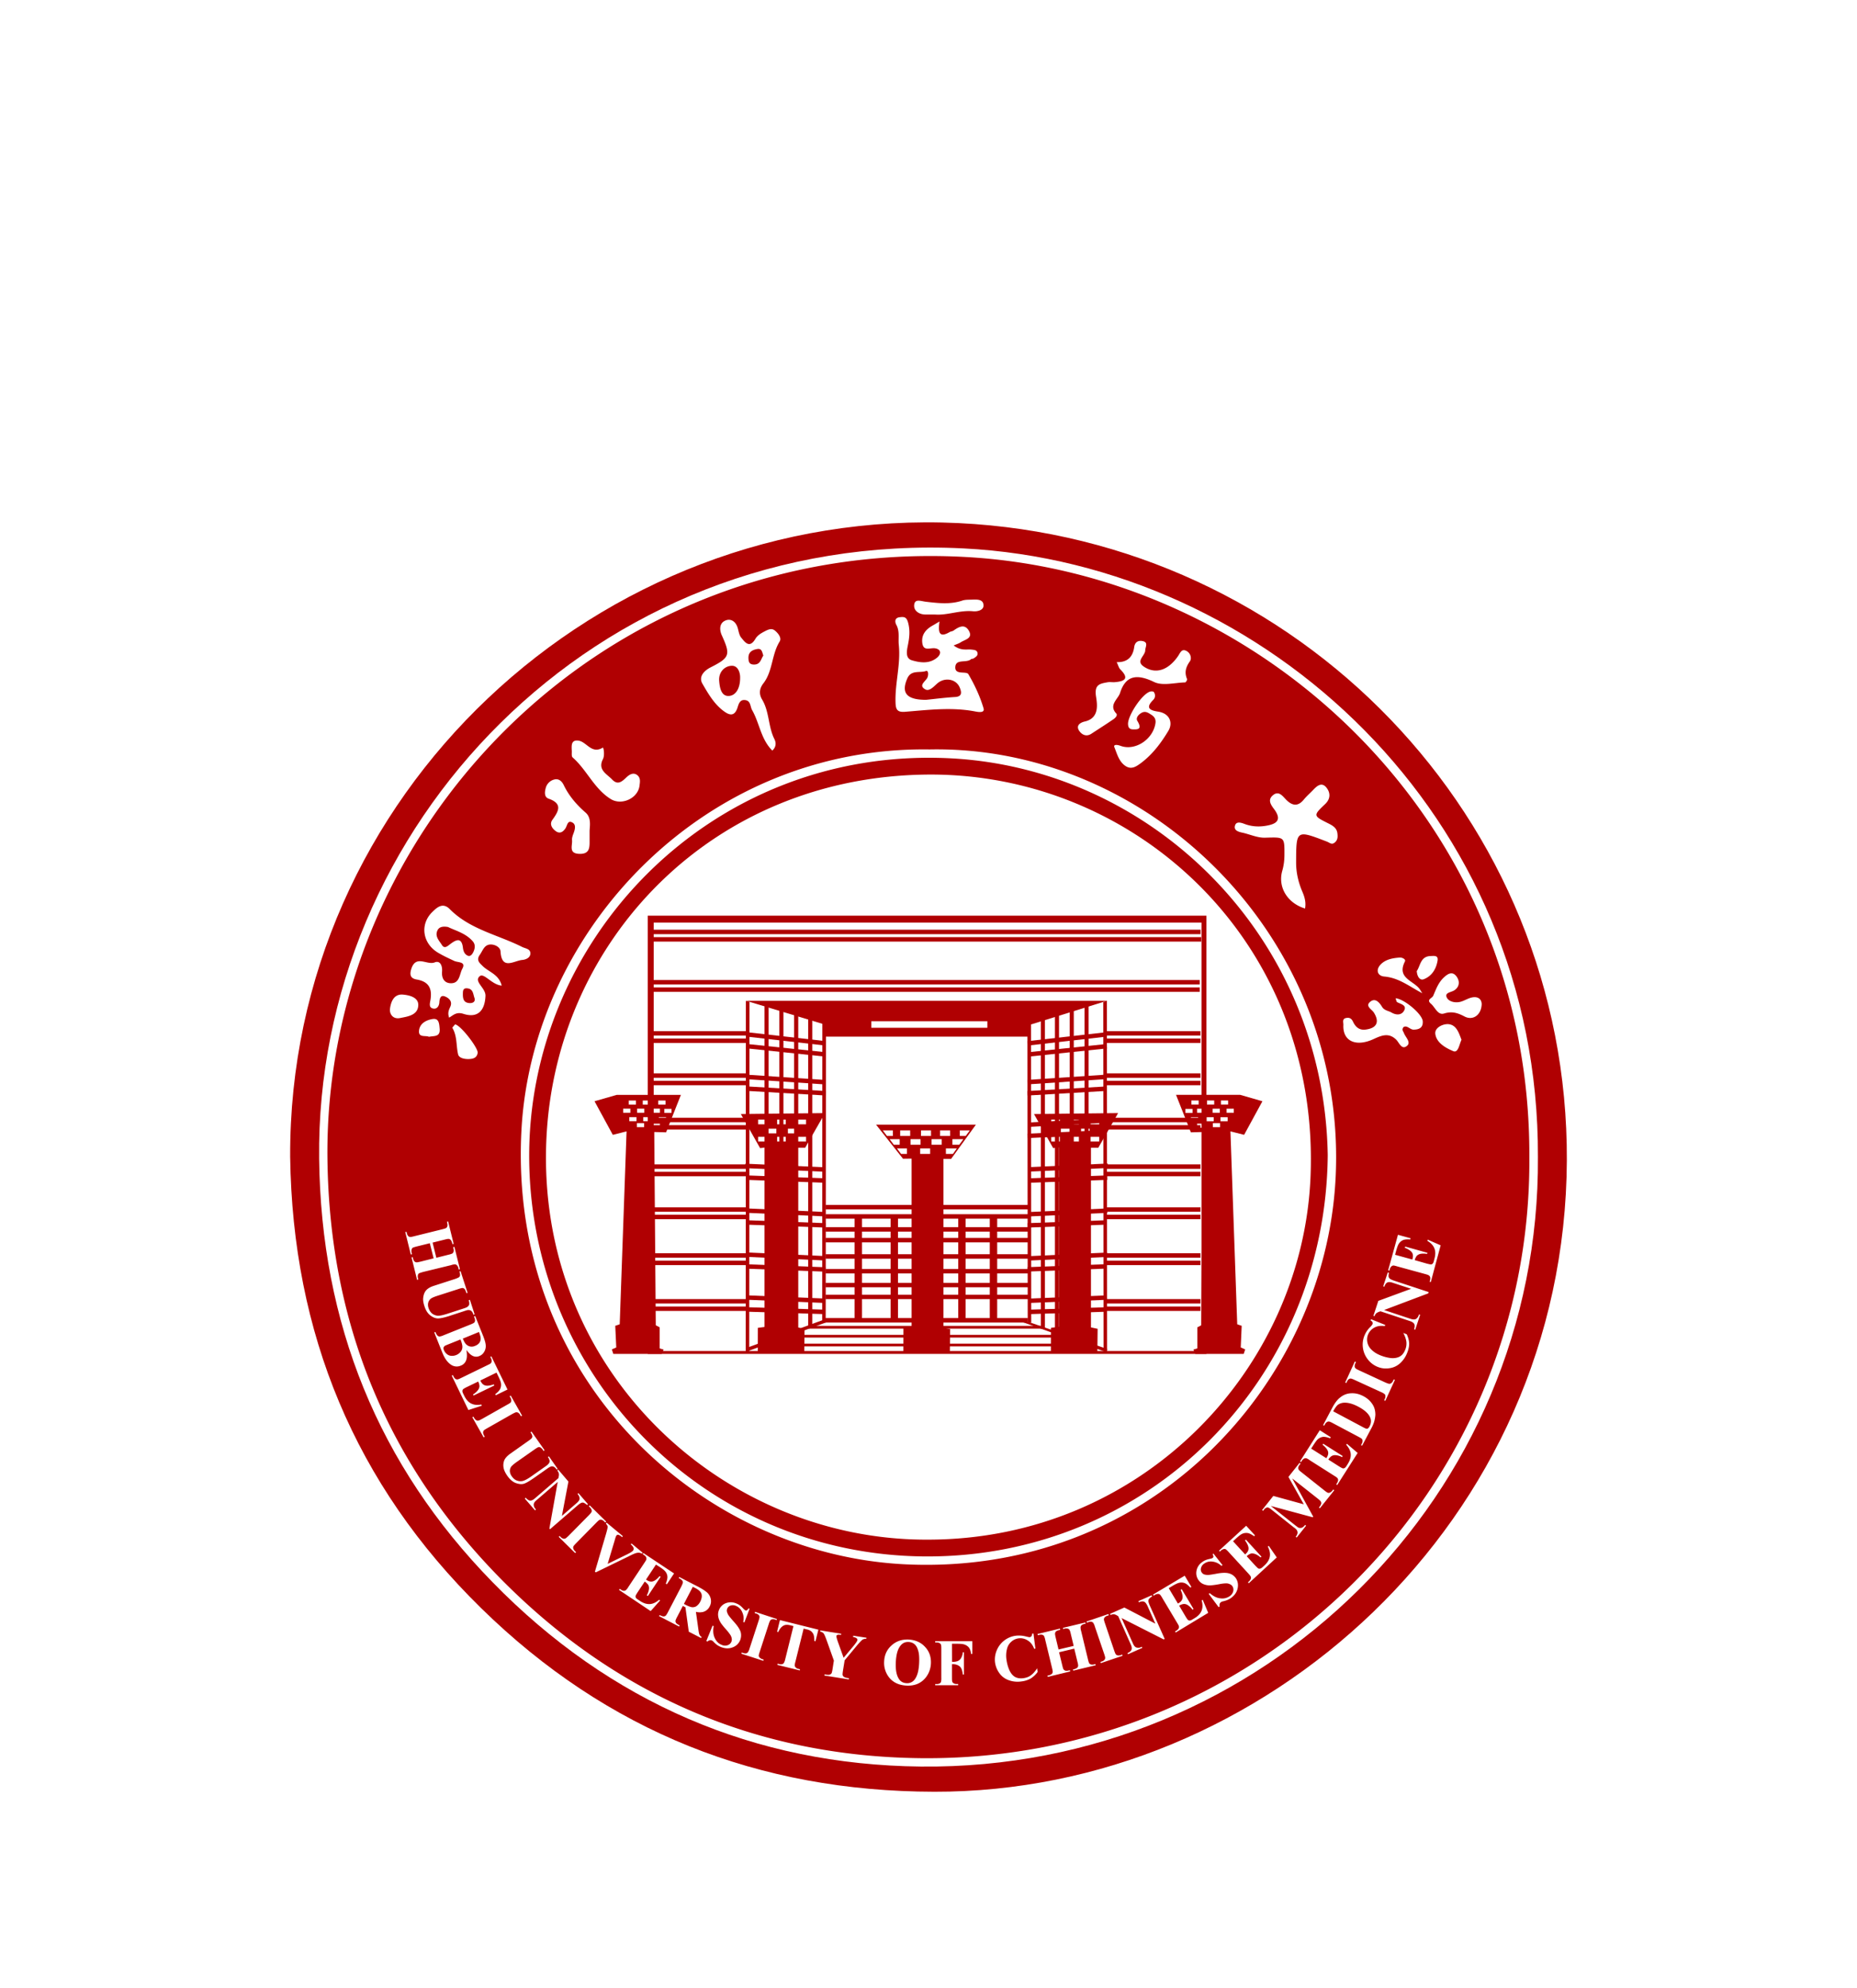 <svg width="128" height="137" fill="none" xmlns="http://www.w3.org/2000/svg"><g filter="url(#a)" fill="#B00002"><path d="M44.65 47.107V77.31h38.508V47.107H44.65ZM82.819 77.11H45.06V47.583h37.758V77.11Z"/><path d="M44.994 48.586H82.8v.308H44.994v-.308ZM44.944 48.074h37.809v.309H44.944v-.309ZM44.889 52.054h37.809v.304h-37.81v-.304ZM44.889 51.542h37.809v.309h-37.81v-.309ZM44.944 55.574h6.529v.304h-6.529v-.304ZM44.944 55.066h6.529v.304h-6.529v-.304ZM44.944 58.486h6.529v.308h-6.529v-.308ZM44.944 57.974h6.529v.308h-6.529v-.308ZM44.944 61.544h6.529v.304h-6.529v-.304ZM44.944 61.034h6.529v.308h-6.529v-.308ZM44.944 64.76h6.529v.305h-6.529v-.305ZM44.944 64.249h6.529v.308h-6.529v-.308ZM44.944 67.719h6.529v.308h-6.529v-.308ZM44.944 67.211h6.529v.304h-6.529v-.304ZM44.944 70.882h6.529v.308h-6.529v-.308ZM44.944 70.37h6.529v.309h-6.529v-.308ZM44.944 74.043h6.529v.305h-6.529v-.305ZM44.944 73.532h6.529v.304h-6.529v-.304ZM76.219 55.574h6.528v.304H76.22v-.304ZM76.219 55.066h6.528v.304H76.22v-.304ZM76.219 58.486h6.528v.308H76.22v-.308ZM76.219 57.974h6.528v.308H76.22v-.308ZM76.219 61.544h6.528v.304H76.22v-.304ZM76.219 61.034h6.528v.308H76.22v-.308ZM76.219 64.76h6.528v.305H76.22v-.305ZM76.219 64.249h6.528v.308H76.22v-.308ZM76.219 67.719h6.528v.308H76.22v-.308ZM76.219 67.211h6.528v.304H76.22v-.304ZM76.219 70.882h6.528v.308H76.22v-.308ZM76.219 70.37h6.528v.309H76.22v-.308ZM76.219 74.043h6.528v.305H76.22v-.305ZM76.219 73.532h6.528v.304H76.22v-.304ZM51.431 52.975l5.393 1.627v.843h14.24v-.839l5.225-1.63H51.43Zm16.628 1.858h-8v-.449h8v.449ZM51.47 55.947l5.395.567-.032.303-5.394-.568.032-.303Z"/><path d="m51.473 55.136 5.432.618-.034.302-5.432-.618.034-.302ZM51.501 58.875l5.42.318-.019.308-5.419-.318.018-.308ZM51.469 58.066l5.424.364-.021.308-5.424-.364.02-.308ZM51.428 65.006l5.424.202-.011.308-5.424-.202.011-.308ZM51.375 64.2l5.43.247-.013.308-5.43-.248.013-.308ZM51.48 68.097l5.424.202-.011.304-5.425-.201.012-.305ZM51.425 67.28l5.43.249-.014.304-5.43-.25.014-.304ZM51.48 71.133l5.424.206-.011.304-5.425-.206.012-.304ZM51.423 70.315l5.43.252-.014.304-5.43-.252.014-.304ZM51.508 74.093l5.347.168-.01.308-5.347-.168.01-.308ZM51.45 73.272l5.356.22-.012.305-5.357-.221.013-.304Z"/><path d="m51.412 52.975.25.074-.02 24.179-.242.023.012-24.276ZM76.297 52.96l-.25.11.02 24.002.242.024-.012-24.136ZM56.684 54.388l.25.098-.02 20.662-.242.015.012-20.775ZM71.069 54.641l-.25.094.02 20.416.242.012-.012-20.522ZM52.697 53.33h.28v23.242h-.28V53.33ZM53.72 53.533H54v22.606h-.28V53.533ZM54.737 53.677h.285v21.938h-.285V53.677ZM55.99 75.296l-.282.09V53.84h.281v21.455Z"/><path d="m76.3 56.255-5.399.567-.032-.302 5.398-.568.032.303ZM76.295 55.44l-5.428.617-.035-.302 5.428-.617.035.302ZM76.258 59.185l-5.422.318-.019-.308 5.423-.318.018.308ZM76.286 58.368l-5.424.365-.02-.308 5.423-.364.021.307ZM76.276 62.186l-5.422.25-.014-.305 5.422-.25.014.305ZM76.324 61.373l-5.427.294-.017-.304 5.428-.294.016.304ZM76.32 65.316l-5.425.202-.011-.308 5.424-.202.012.308ZM76.367 64.498l-5.43.248-.014-.308 5.43-.248.014.308ZM76.27 68.401l-5.425.202-.01-.304 5.423-.202.012.305ZM76.324 67.589l-5.43.25-.014-.305 5.43-.25.014.305ZM76.268 71.43l-5.424.206-.012-.304 5.424-.206.012.304ZM76.319 70.628l-5.43.252-.014-.304 5.43-.252.014.304ZM76.241 74.403l-5.351.168-.01-.308 5.351-.168.01.308ZM76.296 73.58l-5.357.22-.013-.304 5.358-.22.012.303Z"/><path d="M74.756 53.33h.277v23.242h-.277V53.33ZM73.733 53.533h.281v22.606h-.28V53.533ZM72.716 53.677h.28v21.938h-.28V53.677ZM71.746 53.841h.277v21.732h-.277V53.84ZM56.9 67.04H70.88v.307H56.9v-.308ZM56.9 67.682H70.88v.308H56.9v-.308ZM56.9 68.574H70.88v.308H56.9v-.308ZM56.9 69.318H70.88v.304H56.9v-.304ZM56.9 70.44H70.88v.309H56.9v-.308ZM56.9 71.46H70.88v.304H56.9v-.304ZM56.9 72.413H70.88v.304H56.9v-.304ZM56.9 73.23H70.88v.303H56.9v-.304ZM56.868 74.84H70.85v.308H56.868v-.309Z"/><path d="M55.74 75.379h16.178v.19H55.74v-.19ZM54.508 75.997h18.434v.188H54.508v-.188ZM54.449 76.603h18.434v.187H54.45v-.187ZM58.905 67.824h.511v7.211h-.511v-7.21ZM61.387 67.824h.51v7.211h-.51v-7.21ZM66.05 67.824h.507v7.211h-.508v-7.21ZM68.223 67.824h.511v7.211h-.511v-7.21ZM46.934 59.457h-4.42l-1.534.44 1.26 2.315.948-.238-.472 13.295-.308.105.07 1.49-.304.137.101.309h3.333l.136-.297-.273-.082V75.48l-.27-.145-.105-13.318.816.023 1.022-2.583Zm-.643 1.245h-.5v-.281h.496v.28h.004Zm-.917-.855h.499v.281h-.5v-.28Zm-.387.562h.5v.281h-.5v-.28Zm-.152.866h-.5v-.28h.496v.28h.004Zm-.53-1.428h.495v.281h-.496v-.28Zm-.39.562h.495v.281h-.496v-.28Zm-.013.995h.496v.281h-.496v-.28Zm-.03-.129h-.496v-.28h.495v.28Zm-.532-1.428h.496v.281h-.496v-.28Zm-.386.562h.496v.281h-.496v-.28Zm2.533 1.315h-.5v-.28h.5v.28Zm.421-.449h-.5v-.28h.5v.28ZM82.085 62.04l.816-.023-.098 13.318-.273.145v1.451l-.273.082.136.297h3.333L85.83 77l-.308-.136.066-1.49-.308-.106-.468-13.295.944.238 1.26-2.314-1.533-.441h-4.421l1.022 2.583Zm-.379-1.615h.496v.28h-.496v-.28Zm.913-.3h-.499v-.282h.5v.281Zm.39.565h-.495v-.28h.496v.28Zm.157.308h.495v.281h-.495V61Zm.527-.874h-.496v-.28h.496v.28Zm.386.566h-.496v-.28h.496v.28Zm.016.995h-.496v-.28h.496v.28Zm.03-.687h.496v.281h-.495V61Zm.528-.874h-.496v-.28h.496v.28Zm.39.566h-.496v-.28h.496v.28Zm-2.529.753h.496v.281h-.496v-.28Zm-.425-.445h.495v.281h-.495V61Z"/><path d="m55.503 63.093 1.362-2.38-5.8.066 1.328 2.35.405-.052V75.44l-.561.074-.004 1.705h3.203l.02-1.639-.465-.097V63.1h.512v-.008Zm-.535-1.932h.593v.324h-.593v-.324Zm-2.119 1.51h-.593v-.323h.593v.324Zm0-1.186h-.593v-.324h.593v.324Zm.664.625h-.594v-.32h.594v.32Zm.647.562h-.593v-.324h.593v.324Zm0-1.187h-.593v-.324h.593v.324Zm.742.625h-.593v-.32h.593v.32Zm.066.562v-.324h.593v.324h-.593ZM75.709 63.093l1.361-2.38-5.798.066 1.323 2.35.405-.052V75.44l-.561.074-.004 1.705h3.203l.02-1.639-.46-.097V63.1h.51v-.008Zm-.535-1.932h.593v.324h-.593v-.324Zm-2.119 1.51h-.593v-.323h.593v.324Zm0-1.186h-.593v-.324h.593v.324Zm.663.625h-.593v-.32h.593v.32Zm.648.562h-.593v-.324h.593v.324Zm0-1.187h-.593v-.324h.593v.324Zm.746.625h-.597v-.32h.593v.32h.004Zm.062.562v-.324h.593v.324h-.593ZM65.558 63.87l1.71-2.361h-6.884l1.857 2.349.594-.008v11.629l-.562.062-.004 1.6h3.203l.02-1.538-.46-.09V63.87h.526Zm.13-.344h-.489v-.379h.754l-.266.379Zm.471-1.62h.691l-.285.383h-.406v-.382Zm.246.605-.285.383h-.472v-.383h.757Zm-5.557-.604h.695v.382h-.406l-.289-.382Zm.473.604h.694v.383h-.406l-.288-.383Zm1.194 1.015h-.406l-.285-.379h.69v.379Zm.222-1.237h-.69v-.382h.69v.382Zm.023.605v-.383h.691v.383h-.69Zm1.355.632h-.691v-.379h.69v.379Zm.058-1.237h-.69v-.382h.69v.382Zm.734.605h-.695v-.383h.695v.383Zm-.11-.605v-.382h.695v.382h-.695Z"/><path d="m51.614 77.096 5.3-1.948-.157-.187-5.213 1.905.07.23ZM76.297 77.204l-5.81-2.084.511.023 5.307 1.823-.008.238ZM31.871 76.822c0-.125-.043-.293-.133-.507l-.905.363-.101.043c-.078.03-.125.074-.149.129-.023.05-.02.113.012.187.043.109.11.203.199.277a.524.524 0 0 0 .3.129.776.776 0 0 0 .663-.285.536.536 0 0 0 .114-.336Z"/><path d="M36.478 64.019c.199 14.984 12.155 27.144 27.265 27.249 15.402.105 27.632-12.163 27.776-27.655-.254-15.14-12.167-26.684-26.09-27.355-16.534-.796-29.15 12.604-28.951 27.76Zm53.859.971c-.496 13.338-11.621 25.12-26.368 25.12-14.134.081-27.144-11.704-26.297-27.804.714-13.537 11.457-24.877 26.426-24.924 14.208-.039 26.84 11.516 26.239 27.608ZM48.353 93.855c-.046-.145-.175-.27-.386-.387l-.214-.105-.613 1.178.113.059c.184.098.332.148.441.168.11.008.21-.008.312-.074a.846.846 0 0 0 .258-.305c.105-.207.133-.382.09-.534ZM63.022 97.305a.663.663 0 0 0-.395-.14c-.277-.016-.495.113-.655.398-.129.226-.203.561-.226.99-.024.524.046.906.218 1.164.117.18.293.273.52.285a.632.632 0 0 0 .39-.094c.136-.082.245-.234.327-.441.082-.203.133-.476.152-.816.02-.402 0-.702-.07-.905-.058-.207-.148-.351-.261-.44ZM63.83 32.232c.551-.055 1.28-.152 2.01-.195.527-.032.418-.387.32-.636-.245-.617-1.05-.75-1.564-.29-.242.215-.539.551-.812.403-.496-.27-.016-.527.129-.792.093-.172.093-.543-.09-.476-.425.148-1.015-.094-1.28.503-.437.991-.078 1.483 1.288 1.483ZM32.374 53.132c.261.012.413-.136.328-.359-.09-.25-.082-.612-.477-.655-.316-.04-.316.167-.32.382-.004.336.051.613.469.632ZM93.624 80.946c-.344-.18-.648-.273-.913-.273a.813.813 0 0 0-.504.152c-.09.082-.195.222-.312.441l2.095 1.116c.11.059.18.082.211.086a.116.116 0 0 0 .086-.023.375.375 0 0 0 .113-.137c.117-.223.129-.43.04-.624-.118-.27-.391-.512-.816-.738ZM51.98 29.8c.44 0 .467-.379.635-.62-.082-.223-.093-.504-.413-.45-.348.059-.625.203-.613.633.008.273.074.437.39.437ZM50.231 31.965c.488-.02.788-.53.785-1.252.011-.3-.121-.843-.582-.828-.476.016-.91.422-.862 1.038.035.469.14 1.066.66 1.042ZM32.235 49.862c.175.081.304-.075.382-.23.129-.258.164-.531-.027-.754-.492-.57-1.21-.741-1.71-.99-.413-.071-.636.019-.737.257-.172.398.129.686.312.975.172.285.367.11.57-.047.367-.277.784-.53.882.227.027.257.113.464.328.562ZM32.42 76.802a.56.56 0 0 0 .336-.05.64.64 0 0 0 .277-.195.495.495 0 0 0 .098-.29c.004-.104-.035-.26-.117-.467l-1.113.456c.079.195.16.332.243.406a.538.538 0 0 0 .276.14Z"/><path d="M66.378 22.378C41.126 21.102 22.32 41.444 22.57 63.858c.129 11.193 4.02 20.827 11.789 28.792 7.976 8.167 17.81 12.405 29.107 12.522 23.327.242 42.116-18.532 41.949-41.438.101-23.199-18.493-40.322-39.038-41.356Zm32.24 27.51c.222-.003.53-.065.472.313-.094.585-.402 1.077-.956 1.288-.27.101-.453-.191-.48-.562.258-.367.25-1.022.964-1.038Zm-3.465.598c.343-.37.85-.46 1.342-.492.152-.008.425.114.343.273-.604 1.187.683 1.327 1.058 1.963.047.078.094.149.14.223-.882-.46-1.603-1.062-2.618-1.151-.48-.043-.597-.46-.265-.816Zm-2.361 3.672c.214-.039.355.02.468.254.16.343.414.605.866.546.777-.098.98-.523.57-1.175-.14-.222-.593-.429-.277-.718.359-.327.648.004.843.324.156.258.43.266.644.39.378.219.714.164.874-.124.207-.375-.215-.45-.468-.582-.067-.035-.078-.175-.117-.273.589.043 1.83 1.077 1.873 1.58.03.434-.227.578-.633.582-.253 0-.448-.332-.698-.172-.137.191-.012.281.031.402.106.293.511.636.215.886-.37.308-.535-.215-.742-.422-.515-.507-1.014-.296-1.557-.046-1.229.57-2.142.14-2.087-.968.008-.172-.106-.43.195-.484ZM85.12 40.922c.086-.367.48-.203.675-.133.53.199 1.073.207 1.588.101.476-.097.992-.3.515-1.018-.18-.27-.593-.675-.183-1.042.445-.398.714.078.987.336.418.39.788.402 1.167-.059.191-.234.421-.433.632-.652.27-.285.593-.581.921-.183.281.347.312.773-.09 1.151-.823.78-.815.804.2 1.311.312.156.6.309.651.683.027.23.043.465-.18.648-.214.18-.347.012-.534-.059-2.135-.823-2.123-.819-2.13 1.452 0 .714.167 1.385.44 2.021.164.387.246.73.176 1.136-1.206-.367-1.889-1.463-1.573-2.591.106-.367.148-.714.152-1.081.008-1.292.008-1.245-1.338-1.21-.511.016-1.03-.226-1.545-.343-.273-.055-.605-.148-.531-.468Zm6.934 24.38c-.76 13.99-12.67 27.285-29.598 26.512-13.9-.635-27.413-12.533-26.516-29.871.722-13.915 12.702-26.52 28.135-26.293 15.215-.29 28.88 13.072 27.98 29.653ZM79.35 33.255c-.23-.148-.43-.289-.726-.09-.297.203-.289.41-.242.496.296.487.168.604-.152.608-.246.004-.453.004-.476-.347-.04-.562.936-2.068 1.51-2.255.082-.028.23-.024.265.023.125.183.113.394-.043.55-.554.554-.222.722.336.804.83.125 1.034.792.71 1.327-.5.831-1.097 1.635-1.912 2.236-.36.265-.671.448-1.077.16-.425-.308-.55-.824-.73-1.268-.082-.203.191-.18.418-.098.995.37 2.204-.414 2.403-1.498.063-.309-.039-.492-.284-.648Zm-4.566.468c1.019-.238.839-1.221.765-1.71-.129-.823.238-.893.784-.99.164-.032.336.004.504-.008.667-.055 1.03-.238.386-.878-.11-.11-.148-.293-.25-.503.738.023 1.112-.36 1.206-1.038.047-.336.265-.473.57-.414.429.082.195.402.19.64-.003.378-.682.73-.097 1.12.59.398 1.218.355 1.776-.086.23-.18.433-.414.597-.66.148-.23.246-.51.577-.327.281.152.36.515.227.706-.289.406-.39.773-.195 1.23.02.05-.086.226-.137.226-.722.019-1.553.253-2.135-.028-1.162-.562-1.958-.48-2.349.757-.128.414-.803.824-.265 1.409.121.129-.062.316-.199.406-.496.34-1.003.66-1.506.99-.371.247-.691.052-.863-.225-.23-.379.156-.562.414-.617Zm-11.765-8.078c.07-.39.464-.21.815-.171.816.093 1.667.199 2.494-.082.215-.074.464-.055.698-.067.34-.011.77-.027.765.414 0 .324-.43.414-.71.39-.917-.093-1.787.293-2.638.223h-.663c-.469-.008-.835-.293-.761-.707Zm-1.007.894c.273-.031.464-.043.574.347.152.539.105 1.019 0 1.546-.07.359-.215.928.261 1.073.55.164 1.19.265 1.725-.164.332-.266.296-.585-.094-.656-.363-.066-.843.246-.909-.402-.059-.566.27-.924.734-1.182.113-.063.222-.129.456-.27-.113.785-.004 1.14.699.73.082-.05.199-.05.277-.109.35-.25.749-.468 1.034-.004.335.554-.266.625-.562.828-.11.074-.246.109-.472.21.526.394.901.242 1.237.285.167.02.359.02.405.223.043.195-.128.288-.265.382-.05.035-.14.02-.187.062-.324.273-1.038-.047-1.077.527-.04.585.757.262.901.5.433.737.804 1.533 1.046 2.353.105.359-.425.245-.624.206-1.596-.296-3.188-.097-4.784.032-.566.047-.652-.184-.66-.683-.035-1.315.363-2.603.226-3.918-.05-.46.075-.937-.167-1.385-.102-.184-.145-.488.226-.531Zm-13.034 3.457c1.316-.667 1.394-.85.781-2.197-.195-.429-.148-.839.195-1.01.398-.203.769.031.901.51.063.223.098.477.235.645.273.335.577.76.98.082.147-.254.42-.402.694-.543.238-.12.448-.19.651-.023.23.187.476.507.324.753-.558.901-.468 2.045-1.124 2.888-.296.382-.296.76-.081 1.116.503.843.41 1.861.846 2.724.102.206.156.51-.144.788-.792-.78-.882-1.893-1.39-2.782-.144-.246-.085-.629-.46-.695-.425-.074-.484.336-.57.574-.23.624-.62.41-.932.183-.656-.484-1.073-1.206-1.467-1.889-.27-.468.082-.878.562-1.124Zm-9.096 5.05c.558.082.894.952 1.667.48.054-.035.148.523.011.792-.382.741.266 1.019.633 1.405.386.406.667.156.998-.16.122-.113.418-.367.71-.16.274.195.211.492.18.745-.109.878-1.233 1.382-1.978.925-1.151-.71-1.65-2.01-2.634-2.872-.094-.082-.043-.324-.059-.488-.015-.351-.043-.741.472-.667Zm-2.27 3.282a.806.806 0 0 1 .596-.605c.316-.082.527.133.644.374.363.754.882 1.358 1.514 1.909.406.35.285.932.273 1.256v.68c.004.49-.003.928-.706.904-.76-.023-.468-.57-.503-.94-.016-.156.047-.328.105-.48.098-.265.184-.59-.074-.734-.343-.195-.355.195-.484.395-.16.242-.386.405-.675.19-.261-.194-.44-.483-.222-.78.433-.6.714-1.112-.27-1.455-.308-.113-.265-.465-.199-.714Zm-9.257 12.432c.324-.975 1.081-.222 1.608-.433.37-.152.542.226.507.636-.035.41.121.777.574.8.652.035.624-.632.82-.991.276-.507-.285-.425-.547-.543-.386-.18-.773-.359-1.136-.577-1.057-.636-1.256-1.947-.382-2.798.293-.285.706-.699 1.202-.199 1.381 1.397 3.305 1.764 4.98 2.603.237.12.561.125.577.433.011.32-.324.449-.562.468-.57.05-1.417.734-1.495-.589-.015-.281-.37-.484-.69-.476-.434.012-.527.413-.738.71-.27.379-.004.57.183.761.418.425 1.124.57 1.327 1.362-.671-.047-1.217-.89-1.51-.652-.449.367.414.808.39 1.362-.043 1.03-.546 1.55-1.518 1.237-.48-.152-.679.074-.987.262-.125-.348-.008-.547.086-.765.16-.375-.125-.605-.394-.703-.289-.105-.352.168-.367.414-.016.265-.172.484-.433.425-.32-.066-.21-.39-.18-.589.133-.796-.12-1.276-.964-1.413-.398-.074-.495-.308-.35-.745Zm4.57 5.799c-.04.277-.219.394-.48.421-.351.04-.808-.035-.87-.32-.14-.597-.055-1.245-.39-1.814-.02-.035.132-.176.183-.246.382.047 1.6 1.631 1.557 1.959Zm-3.356-1.105c-.242-.113-.75.09-.683-.448.062-.488.507-.703.917-.773.449-.078.468.297.5.652.058.605-.387.492-.734.57Zm-2.689-1.92c.059-.471.258-1.045.898-.987.448.04 1.073.192 1.053.734-.027.683-.702.773-1.256.882-.523.101-.734-.32-.695-.628Zm1.998 18.224a.233.233 0 0 0-.074.125.466.466 0 0 0 .004.207l.023.09-.082.027-.382-1.546.082-.019.023.094a.43.43 0 0 0 .094.199.223.223 0 0 0 .129.062c.039.012.132-.008.28-.043l.914-.23-.262-1.042-.913.226c-.152.04-.246.07-.277.094-.031.023-.055.074-.07.133a.422.422 0 0 0 .008.207l.023.097-.082.02-.382-1.546.082-.02.023.095c.024.09.055.152.098.199a.192.192 0 0 0 .125.062c.039.008.132-.008.28-.047l1.94-.48c.152-.039.242-.07.277-.09a.286.286 0 0 0 .078-.124.419.419 0 0 0-.008-.207l-.023-.098.082-.02.382 1.542-.082.023-.027-.101a.483.483 0 0 0-.098-.195.24.24 0 0 0-.125-.066c-.042-.008-.136.007-.284.046l-.835.207.257 1.046.835-.21a1.22 1.22 0 0 0 .277-.09.265.265 0 0 0 .078-.125.422.422 0 0 0-.008-.207l-.019-.098.082-.023.382 1.541-.082.024-.023-.098a.438.438 0 0 0-.094-.191.231.231 0 0 0-.128-.07.862.862 0 0 0-.281.054l-1.94.472c-.152.047-.242.075-.277.094Zm.379 2.267c-.082-.246-.11-.452-.082-.609.027-.218.101-.39.218-.51.117-.122.297-.223.539-.297l1.412-.457a1.48 1.48 0 0 0 .3-.129.26.26 0 0 0 .067-.125.602.602 0 0 0-.047-.265l.082-.023.484 1.49-.078.028-.023-.074c-.04-.114-.075-.188-.114-.223a.212.212 0 0 0-.124-.062c-.047-.004-.156.023-.316.078l-1.417.456c-.258.082-.421.156-.495.227a.581.581 0 0 0-.149.257.673.673 0 0 0 .027.367c.051.156.13.273.235.367.105.086.23.136.374.156.14.012.363-.031.671-.129L32 74.165c.129-.043.215-.082.261-.133.043-.047.075-.086.082-.136a.652.652 0 0 0-.035-.285l.082-.028.324 1-.082.027-.023-.067a.464.464 0 0 0-.113-.187.279.279 0 0 0-.184-.066c-.05-.012-.136.011-.254.05l-1.1.36c-.34.109-.593.16-.757.167-.164 0-.336-.058-.519-.195-.187-.133-.328-.347-.425-.648Zm1.248 3.24-.573-1.437.078-.031c.054.129.101.214.144.25.043.039.09.058.133.066a.979.979 0 0 0 .296-.09l1.83-.733c.157-.059.246-.11.278-.14a.227.227 0 0 0 .054-.138c.004-.062-.02-.148-.074-.28l.082-.032.542 1.354c.13.328.192.566.188.726a.756.756 0 0 1-.129.418.633.633 0 0 1-.32.261.528.528 0 0 1-.421 0c-.145-.058-.3-.195-.46-.417.042.292.042.51-.005.651a.62.62 0 0 1-.398.43.694.694 0 0 1-.624-.043c-.25-.152-.46-.422-.62-.816Zm.633 1.544.074-.039.047.09a.444.444 0 0 0 .132.172c.035.027.082.035.137.035.043 0 .128-.035.265-.102l1.795-.874c.125-.062.2-.093.223-.12a.2.2 0 0 0 .074-.126.415.415 0 0 0-.043-.241l-.047-.086.074-.04 1.112 2.287-.807.395-.036-.075c.176-.132.293-.261.344-.374a.67.67 0 0 0 .047-.39c-.012-.086-.07-.242-.168-.441l-.137-.281-1.112.542.024.055c.085.171.199.273.347.296.144.028.328-.004.554-.082l.035.078-1.428.691-.04-.074a1.13 1.13 0 0 0 .332-.289.522.522 0 0 0 .114-.28.835.835 0 0 0-.09-.32l-.773.374a1.543 1.543 0 0 0-.265.152.235.235 0 0 0-.05.11.374.374 0 0 0 .05.187l.078.16c.125.253.28.433.476.53.191.098.425.117.702.07l.035.079-.928.3-1.147-2.369Zm2.446 3.622c-.136.078-.218.128-.242.164a.237.237 0 0 0-.043.136c0 .063.024.125.063.2l.05.089-.074.043-.78-1.385.074-.043.05.085a.39.39 0 0 0 .145.16.179.179 0 0 0 .137.028c.039 0 .129-.043.257-.113l1.74-.984c.137-.074.215-.125.243-.16a.21.21 0 0 0 .039-.136.402.402 0 0 0-.063-.2l-.05-.09.074-.042.78 1.381-.074.047-.05-.086a.404.404 0 0 0-.145-.164.258.258 0 0 0-.14-.03c-.04.007-.125.046-.258.116l-1.733.984Zm1.986 3.785c-.214-.074-.41-.238-.593-.492-.152-.218-.238-.402-.265-.562a.914.914 0 0 1 .062-.554c.078-.152.219-.296.426-.44l1.217-.86c.145-.1.227-.171.25-.214.023-.039.031-.082.023-.136a.601.601 0 0 0-.124-.239l.07-.054.901 1.284-.07.054-.043-.07a.602.602 0 0 0-.172-.176c-.043-.023-.09-.03-.136-.023-.047.016-.14.07-.281.168l-1.218.854c-.222.16-.359.281-.405.363a.516.516 0 0 0-.067.293.64.64 0 0 0 .137.34c.093.136.206.23.331.28.13.051.262.067.402.04.14-.032.34-.133.605-.32l1.015-.715a.725.725 0 0 0 .214-.207.261.261 0 0 0 .035-.152.596.596 0 0 0-.12-.261l.07-.047.605.862-.07.051-.036-.05a.398.398 0 0 0-.164-.145.277.277 0 0 0-.195-.016.991.991 0 0 0-.226.125l-.944.664c-.293.203-.515.335-.672.39-.156.055-.347.039-.562-.035Zm2.299 3.126.573-3.208-1.463 1.26c-.136.11-.199.223-.191.324a.436.436 0 0 0 .11.262l.046.058-.066.055-.707-.816.067-.054c.109.12.21.19.304.199.094.003.203-.047.324-.153l1.623-1.397.02-.101a.538.538 0 0 0 .008-.234.49.49 0 0 0-.106-.188l.067-.062.702.82-.449 2.368.988-.858c.136-.113.214-.215.23-.3.015-.11-.032-.231-.14-.356l.062-.054.655.76-.062.055a.927.927 0 0 0-.223-.152.291.291 0 0 0-.163 0 1.14 1.14 0 0 0-.254.172l-1.916 1.654-.04-.054Zm1.775 1.693-1.131-1.116.058-.062.074.074a.393.393 0 0 0 .184.113.224.224 0 0 0 .14-.012c.04-.02.11-.078.219-.183l1.405-1.424c.105-.11.167-.188.183-.223a.227.227 0 0 0 0-.144.397.397 0 0 0-.113-.172l-.074-.074.058-.063 1.136 1.116-.063.063-.074-.07a.425.425 0 0 0-.183-.117.2.2 0 0 0-.14.011c-.036.012-.11.078-.215.184l-1.401 1.424c-.11.113-.172.187-.188.226a.227.227 0 0 0 0 .145.397.397 0 0 0 .114.171l.074.075-.063.058Zm1.362 1.284.742-2.52c.09-.305.136-.493.136-.563 0-.07-.043-.144-.125-.23l.055-.066 1.12.932-.055.067-.039-.036c-.101-.082-.18-.124-.238-.128-.043-.004-.078.007-.101.043a.327.327 0 0 0-.05.082c-.017.039-.048.14-.095.308l-.472 1.572 1.327-.647c.16-.078.261-.137.308-.172a.764.764 0 0 0 .11-.086.22.22 0 0 0 .046-.117.21.21 0 0 0-.027-.125.683.683 0 0 0-.172-.195l.055-.062.765.636-.055.062a.47.47 0 0 0-.34-.05c-.097.015-.28.09-.55.23l-2.286 1.112-.059-.047Zm1.663 1.256.043-.074.085.055c.07.055.14.078.2.082a.205.205 0 0 0 .136-.04.863.863 0 0 0 .176-.222l1.108-1.666c.074-.113.12-.187.129-.218a.215.215 0 0 0-.004-.149c-.02-.07-.074-.124-.156-.175l-.086-.063.047-.07 2.115 1.405-.5.753-.07-.055c.086-.203.12-.37.11-.491a.608.608 0 0 0-.16-.36c-.056-.07-.18-.167-.372-.296l-.257-.16-.683 1.03.05.035c.165.106.313.133.45.079.14-.051.284-.168.436-.352l.07.047-.881 1.327-.07-.047c.082-.156.128-.293.144-.418a.495.495 0 0 0-.043-.296.894.894 0 0 0-.246-.234l-.476.714c-.09.14-.144.234-.152.27a.215.215 0 0 0 .012.12c.02.043.066.082.14.129l.148.098c.239.16.46.23.68.218.214-.012.429-.113.64-.297l.07.047-.652.734-2.181-1.46Zm5.474 2.76c.02.163.047.272.067.315a.367.367 0 0 0 .156.172l-.04.07-.85-.437-.23-1.682-.18-.093-.39.753c-.078.144-.117.246-.117.289 0 .05.016.09.05.14.036.047.114.094.239.164l-.04.074-1.38-.718.038-.074c.125.063.215.094.27.094a.232.232 0 0 0 .14-.043c.035-.028.094-.113.168-.258l.91-1.744c.073-.148.112-.246.116-.293a.202.202 0 0 0-.05-.14.705.705 0 0 0-.238-.164l.039-.074 1.256.647c.324.168.55.317.68.438a.821.821 0 0 1 .237.44.739.739 0 0 1-.078.504.707.707 0 0 1-.468.382 1.009 1.009 0 0 1-.48-.011l.175 1.248Zm2.872.71a.87.87 0 0 1-.522.491c-.25.098-.52.086-.804-.027a1.57 1.57 0 0 1-.242-.125 1.948 1.948 0 0 1-.254-.222.341.341 0 0 0-.148-.11.19.19 0 0 0-.133-.004.325.325 0 0 0-.148.086l-.078-.035.43-1.061.077.035c-.058.324-.035.593.078.827.11.23.265.382.468.46a.535.535 0 0 0 .422.024.421.421 0 0 0 .254-.242.385.385 0 0 0 .023-.21.63.63 0 0 0-.09-.246 3.111 3.111 0 0 0-.293-.375c-.202-.23-.347-.406-.42-.546a1.043 1.043 0 0 1-.134-.398.8.8 0 0 1 .055-.402.814.814 0 0 1 .48-.476.955.955 0 0 1 .718.02c.09.034.176.081.254.14.058.043.125.105.203.187a.678.678 0 0 0 .167.148.14.14 0 0 0 .098 0 .489.489 0 0 0 .125-.136l.066.027-.359.944-.082-.039a1.005 1.005 0 0 0-.07-.679.78.78 0 0 0-.422-.421.508.508 0 0 0-.382-.024.369.369 0 0 0-.226.211c-.024.063-.035.125-.024.187a.887.887 0 0 0 .114.27c.05.07.163.214.35.425.266.289.426.535.485.722a.905.905 0 0 1-.035.573Zm2.514-1.39-.094-.035a.402.402 0 0 0-.219-.02.259.259 0 0 0-.12.07 1.265 1.265 0 0 0-.11.266l-.616 1.897c-.051.148-.075.246-.07.285.003.042.027.082.066.124a.421.421 0 0 0 .175.106l.098.031-.027.082-1.51-.488.027-.082.093.031a.428.428 0 0 0 .215.024.202.202 0 0 0 .117-.078.878.878 0 0 0 .113-.258l.62-1.9c.047-.148.07-.242.067-.281 0-.043-.023-.086-.063-.129a.343.343 0 0 0-.179-.097l-.094-.035.024-.082 1.51.495-.023.074Zm2.68 1.464-.078-.024c0-.199-.02-.343-.054-.437a.583.583 0 0 0-.184-.246.67.67 0 0 0-.28-.113l-.22-.055-.565 2.272c-.04.148-.055.245-.043.288.004.043.031.082.07.125a.35.35 0 0 0 .191.09l.098.027-.02.078-1.545-.382.02-.082.101.023a.34.34 0 0 0 .215.008c.047-.008.082-.039.117-.082a.914.914 0 0 0 .094-.265l.565-2.275-.214-.055c-.2-.05-.351-.043-.465.02-.16.082-.277.238-.366.445l-.082-.024.195-.8 2.65.66-.2.804Zm3.505-.176a.501.501 0 0 0-.246.05c-.082.055-.227.208-.43.45l-.819.987-.117.726c-.023.156-.031.25-.02.292.012.04.04.082.082.114a.437.437 0 0 0 .188.074l.164.027-.012.082-1.682-.27.012-.081.156.027c.09.016.164.008.218-.012a.265.265 0 0 0 .11-.09c.02-.035.042-.128.066-.276l.094-.598-.5-1.4c-.097-.27-.172-.438-.226-.492a.426.426 0 0 0-.219-.106l.012-.081 1.436.23-.012.082-.062-.012a.447.447 0 0 0-.188.008c-.039.023-.062.043-.066.078-.008.054.031.199.11.425l.386 1.077.683-.815c.167-.207.257-.34.269-.406a.12.12 0 0 0-.043-.11c-.043-.046-.133-.081-.262-.109l.016-.082.913.14-.011.071Zm4.452 1.705c-.02.383-.148.718-.386 1.003-.316.371-.75.547-1.296.519-.546-.027-.96-.234-1.237-.612a1.617 1.617 0 0 1-.304-1.058c.02-.449.195-.82.515-1.104.324-.29.706-.414 1.151-.402.484.027.87.195 1.155.511.293.308.422.695.402 1.143Zm2.767-.663c-.024-.203-.078-.36-.164-.457a.706.706 0 0 0-.37-.21c-.09-.024-.255-.032-.5-.032h-.281l.004 1.245h.085a.764.764 0 0 0 .328-.062.473.473 0 0 0 .215-.207.889.889 0 0 0 .113-.386h.078v1.53h-.078c-.027-.293-.105-.48-.23-.574a.749.749 0 0 0-.43-.137h-.085v.933c0 .156.007.246.027.293a.25.25 0 0 0 .097.093c.051.031.118.047.203.047h.098v.086h-1.584v-.082h.097a.43.43 0 0 0 .215-.047.188.188 0 0 0 .09-.105.975.975 0 0 0 .023-.281v-1.998c0-.16-.008-.25-.027-.293a.219.219 0 0 0-.098-.101.424.424 0 0 0-.203-.043h-.097v-.086h2.56v.878h-.086v-.004Zm4.117 1.694a1.7 1.7 0 0 1-.629.202 1.778 1.778 0 0 1-.882-.081 1.322 1.322 0 0 1-.647-.477 1.638 1.638 0 0 1-.305-.745 1.63 1.63 0 0 1 .121-.847 1.645 1.645 0 0 1 1.315-.999 1.93 1.93 0 0 1 .691.051c.144.035.234.055.27.05a.183.183 0 0 0 .112-.07c.032-.038.047-.097.051-.175l.086-.012.136 1.046-.085.012c-.098-.262-.246-.457-.445-.574a.925.925 0 0 0-1.132.086.94.94 0 0 0-.289.468 1.86 1.86 0 0 0-.043.769c.036.265.102.507.2.722.097.215.226.37.382.464.16.09.355.121.585.09.188-.027.36-.082.504-.191.148-.102.296-.266.445-.492l.03.258a1.8 1.8 0 0 1-.471.444Zm2.926-.539-.02-.082.094-.02a.558.558 0 0 0 .2-.097.226.226 0 0 0 .062-.121c.008-.047-.004-.137-.043-.28l-.222-.918-1.046.25.222.913c.035.152.066.246.094.277a.252.252 0 0 0 .12.078c.055.02.126.016.207-.008l.102-.02.02.083-1.546.374-.02-.082.098-.027a.45.45 0 0 0 .2-.094.201.201 0 0 0 .062-.124c.008-.036-.008-.13-.043-.281l-.469-1.936a1.09 1.09 0 0 0-.09-.281.251.251 0 0 0-.12-.078.421.421 0 0 0-.207.008l-.098.023-.02-.082 1.546-.374.02.082-.098.027a.395.395 0 0 0-.195.09c-.031.027-.05.07-.062.128-.008.036.004.125.039.278l.199.835 1.045-.246-.203-.843a.947.947 0 0 0-.09-.27.19.19 0 0 0-.12-.078.382.382 0 0 0-.21 0l-.095.028-.02-.082 1.542-.37.02.081-.094.02a.48.48 0 0 0-.195.093.238.238 0 0 0-.062.125.921.921 0 0 0 .043.281l.468 1.94c.035.152.07.245.09.277.027.039.066.058.12.078a.415.415 0 0 0 .207-.004l.094-.024.02.082-1.546.371Zm1.9-.519-.027-.078.094-.035a.367.367 0 0 0 .183-.11.237.237 0 0 0 .051-.124c.008-.043-.016-.137-.066-.281l-.644-1.889a.878.878 0 0 0-.117-.265c-.028-.035-.07-.055-.129-.07a.459.459 0 0 0-.207.027l-.093.035-.028-.078 1.507-.515.027.082-.094.035a.363.363 0 0 0-.187.11.214.214 0 0 0-.055.128c-.004.039.02.133.07.277l.64 1.889c.051.148.09.238.121.265.028.035.075.055.13.066a.399.399 0 0 0 .206-.023l.094-.035.027.082-1.502.507Zm4.34-1.631-2.907-1.475.788 1.764c.07.16.156.25.254.269a.4.4 0 0 0 .285-.023l.066-.032.035.078-.987.437-.035-.078c.156-.07.245-.144.28-.238.032-.086.016-.207-.05-.35l-.87-1.96-.09-.05a.49.49 0 0 0-.223-.079.579.579 0 0 0-.214.051l-.035-.078.987-.437 2.135 1.112-.531-1.202c-.074-.16-.148-.261-.227-.304-.097-.047-.226-.035-.378.035l-.035-.078.917-.406.035.078a.878.878 0 0 0-.215.168.282.282 0 0 0-.043.156c.004.066.035.16.09.293l1.03 2.306-.062.043Zm.823-.48-.043-.074.086-.051a.39.39 0 0 0 .156-.152.193.193 0 0 0 .024-.137c-.004-.043-.047-.125-.125-.253l-1.023-1.713a1.65 1.65 0 0 0-.14-.215c-.04-.035-.086-.063-.133-.063a.415.415 0 0 0-.234.067l-.086.054-.043-.078 2.182-1.299.46.773-.074.043c-.152-.164-.285-.27-.398-.309a.638.638 0 0 0-.394-.011c-.086.02-.23.085-.43.203l-.265.16.632 1.06.055-.03c.164-.094.254-.227.265-.371.012-.144-.03-.332-.132-.543l.074-.046.816 1.365-.07.051a1.14 1.14 0 0 0-.32-.312.478.478 0 0 0-.286-.086.835.835 0 0 0-.316.117l.437.738c.082.14.14.222.172.246.031.023.07.043.117.043a.408.408 0 0 0 .18-.07l.152-.09c.246-.145.406-.316.488-.52.081-.202.081-.433.007-.71l.07-.043.38.902-2.24 1.354Zm4.273-3.063c-.05.261-.195.487-.44.67a1.104 1.104 0 0 1-.235.137 1.659 1.659 0 0 1-.324.106.375.375 0 0 0-.168.07c-.03.02-.054.058-.074.105a.297.297 0 0 0 0 .176l-.07.055-.687-.917.07-.051c.246.21.492.34.746.359a.886.886 0 0 0 .64-.156.588.588 0 0 0 .238-.347.437.437 0 0 0-.074-.352.4.4 0 0 0-.172-.125.561.561 0 0 0-.25-.054 2.623 2.623 0 0 0-.472.058c-.3.055-.53.082-.687.082a1.15 1.15 0 0 1-.413-.09.752.752 0 0 1-.313-.253.825.825 0 0 1-.156-.656.916.916 0 0 1 .387-.6c.078-.063.164-.11.25-.145.066-.027.156-.055.265-.078.11-.02.18-.047.214-.07a.127.127 0 0 0 .051-.082c.004-.031-.012-.09-.055-.176l.055-.043.628.796-.074.055a1.05 1.05 0 0 0-.62-.297.78.78 0 0 0-.578.145.515.515 0 0 0-.214.312.356.356 0 0 0 .062.304c.04.055.09.094.145.117a.875.875 0 0 0 .292.043c.082-.004.265-.031.546-.082.39-.078.68-.082.875-.03.19.05.347.151.468.311.144.203.195.441.144.703Zm.765-.332-.058-.059.074-.07a.418.418 0 0 0 .124-.18.218.218 0 0 0-.003-.14c-.012-.039-.07-.113-.172-.226l-1.35-1.471a1.764 1.764 0 0 0-.18-.18c-.047-.035-.093-.043-.14-.035a.434.434 0 0 0-.215.11l-.074.07-.058-.063 1.873-1.717.608.664-.062.058c-.18-.129-.332-.207-.457-.222a.668.668 0 0 0-.386.066c-.082.039-.207.137-.378.289l-.23.214.834.91.043-.047c.145-.125.203-.265.188-.414-.02-.144-.098-.312-.242-.507l.062-.055 1.073 1.175-.062.054a1.228 1.228 0 0 0-.371-.238c-.121-.039-.218-.054-.3-.03a.797.797 0 0 0-.285.183l.577.632c.113.117.188.191.227.214a.21.21 0 0 0 .12.008c.043-.004.098-.039.164-.097l.133-.121c.207-.188.332-.394.37-.601.04-.215-.003-.441-.136-.699l.063-.054.554.8-1.928 1.779Zm4.901-5.167-.066-.05.062-.078a.48.48 0 0 0 .098-.203.22.22 0 0 0-.031-.133c-.02-.039-.086-.098-.207-.199l-1.764-1.393 1.448 2.634-.035.043-2.888-.78 1.674 1.326c.117.09.191.148.222.164.07.031.145.035.223.016.078-.024.16-.086.246-.2l.066.055-.648.816-.066-.055.02-.023a.52.52 0 0 0 .09-.172.253.253 0 0 0 .007-.16.368.368 0 0 0-.082-.152 1.05 1.05 0 0 0-.175-.144l-1.51-1.202a1.245 1.245 0 0 0-.243-.16.265.265 0 0 0-.14.015.461.461 0 0 0-.16.137l-.059.078-.066-.055.773-.975 2.1.577-1.058-1.888.768-.968.07.05-.066.083a.48.48 0 0 0-.097.195.226.226 0 0 0 .03.136c.016.035.083.098.204.191l1.569 1.245c.12.098.202.152.245.16.04.016.086.012.14-.011a.446.446 0 0 0 .165-.133l.062-.082.067.058-.988 1.237Zm1.194-1.603-.07-.043.055-.086a.535.535 0 0 0 .078-.203.243.243 0 0 0-.043-.137c-.024-.035-.098-.09-.227-.168l-1.685-1.069a.87.87 0 0 0-.219-.129.214.214 0 0 0-.148.004.415.415 0 0 0-.18.164l-.054.086-.07-.05 1.361-2.143.761.484-.047.07c-.21-.078-.374-.109-.495-.097a.7.7 0 0 0-.355.164c-.07.062-.164.19-.289.382l-.168.262 1.046.663.031-.055c.102-.164.125-.308.07-.449-.054-.132-.175-.277-.362-.425l.046-.07 1.343.85-.043.075a1.082 1.082 0 0 0-.422-.133.489.489 0 0 0-.296.055.745.745 0 0 0-.23.245l.725.461c.141.09.23.133.27.144.039.008.082.004.12-.02.04-.015.083-.066.133-.136l.094-.152c.152-.238.219-.464.203-.679-.02-.218-.125-.43-.312-.636l.047-.07.741.632-1.409 2.209Zm2.529-4.305a2.724 2.724 0 0 1-.176.395l-.636 1.198-.078-.036.051-.09a.45.45 0 0 0 .058-.194.218.218 0 0 0-.05-.145c-.02-.027-.102-.078-.242-.152l-1.764-.936c-.136-.075-.23-.11-.27-.11-.042-.008-.085.012-.136.04a.41.41 0 0 0-.136.16l-.047.085-.074-.039.636-1.206c.171-.316.35-.558.546-.702a1.24 1.24 0 0 1 .769-.285c.28-.012.562.058.831.203.191.101.347.222.476.367.129.148.219.296.27.445.05.148.073.312.073.468a2.192 2.192 0 0 1-.101.534Zm.784-1.494-.078-.035.043-.094a.4.4 0 0 0 .043-.21.193.193 0 0 0-.058-.13 1.093 1.093 0 0 0-.246-.14l-1.815-.831c-.14-.066-.234-.098-.273-.098a.24.24 0 0 0-.136.047.414.414 0 0 0-.121.168l-.043.094-.078-.035.663-1.448.078.035-.043.094a.421.421 0 0 0-.047.214.228.228 0 0 0 .059.125c.027.031.109.078.246.14l1.814.84c.14.058.234.09.277.09a.238.238 0 0 0 .137-.051.399.399 0 0 0 .12-.164l.044-.09.078.035-.664 1.444Zm1.51-3.313a1.864 1.864 0 0 1-.503.734 1.345 1.345 0 0 1-.734.331 1.493 1.493 0 0 1-.796-.093 1.608 1.608 0 0 1-.683-.52 1.629 1.629 0 0 1-.335-.792 1.631 1.631 0 0 1 .105-.843 1.75 1.75 0 0 1 .383-.577.92.92 0 0 0 .171-.21.194.194 0 0 0 0-.133c-.02-.051-.066-.09-.132-.125l.035-.086.975.394-.03.082c-.278-.043-.52-.008-.723.105a.952.952 0 0 0-.433.484.901.901 0 0 0-.039.546.936.936 0 0 0 .27.48c.171.176.39.309.651.41.25.098.492.156.726.18.234.015.43-.024.59-.114.16-.093.28-.245.366-.464.074-.171.097-.351.082-.53-.02-.18-.09-.395-.215-.629l.242.098c.102.226.156.433.164.632 0 .195-.043.41-.136.64Zm1.456-4.097-3.048 1.15 1.834.61c.168.054.29.054.375 0a.467.467 0 0 0 .172-.235l.023-.07.082.023-.34 1.027-.081-.028c.054-.16.058-.277.015-.362-.047-.086-.144-.153-.296-.203l-2.033-.675-.098.035a.665.665 0 0 0-.203.113.473.473 0 0 0-.11.191l-.077-.027.34-1.03 2.259-.832-1.237-.406c-.172-.062-.3-.07-.379-.038-.101.038-.18.14-.23.3l-.078-.027.316-.956.078.027c-.023.133-.031.219-.02.265a.235.235 0 0 0 .086.137c.047.043.14.082.278.133l2.4.792-.028.085Zm.172-.78-.082-.017.027-.101a.411.411 0 0 0 .012-.215c-.008-.043-.04-.082-.082-.117-.031-.027-.117-.062-.266-.101l-1.927-.527a2.145 2.145 0 0 0-.246-.062.224.224 0 0 0-.14.054.385.385 0 0 0-.125.203l-.028.102-.082-.028.675-2.446.867.238-.02.082c-.226-.016-.394 0-.507.05a.674.674 0 0 0-.293.266c-.047.074-.101.222-.164.44l-.082.301 1.19.328.016-.059c.05-.19.031-.34-.062-.452-.094-.114-.25-.211-.472-.3l.023-.083 1.534.43-.024.078a1.28 1.28 0 0 0-.437-.008.529.529 0 0 0-.27.136.826.826 0 0 0-.144.3l.824.235c.164.043.261.062.3.059a.144.144 0 0 0 .11-.051.35.35 0 0 0 .082-.172l.046-.175c.075-.274.075-.508-.007-.71-.082-.204-.242-.375-.484-.516l.023-.082.894.39-.68 2.53Zm1.553-15.91c-.511-.211-1.16-.57-1.241-1.183-.063-.433.515-.706.894-.679.558.043.725.593.909 1.077-.152.313-.223.921-.562.785Zm.769-2.392c-.469-.246-.859-.375-1.41-.203-.428.132-.608-.418-.893-.664-.355-.304.067-.37.152-.57.195-.456.355-.909.738-1.26.28-.261.577-.425.851-.078.242.316.245.714-.133.968-.23.156-.73.156-.503.542.152.258.612.36.987.234.253-.081.492-.238.749-.284.406-.075.636.128.648.46-.024.753-.601 1.163-1.186.855Z"/><path d="M66.094 20.052C41.119 18.842 19.903 38.872 20 63.726c.168 12.16 4.453 22.57 13.163 31.105 8.686 8.514 19.124 12.635 31.237 12.654 22.695.051 43.486-18.617 43.6-43.505.105-23.636-18.567-42.796-41.906-43.928Zm-2.627 85.697c-11.457-.121-21.43-4.417-29.516-12.706-7.879-8.066-11.824-17.837-11.953-29.188-.261-22.723 18.809-43.346 44.415-42.059 20.835 1.05 39.69 18.415 39.593 41.938.167 23.23-18.887 42.265-42.539 42.015Z"/></g><defs><filter id="a" x="-13" y="0" width="154" height="157" filterUnits="userSpaceOnUse" color-interpolation-filters="sRGB"><feFlood flood-opacity="0" result="BackgroundImageFix"/><feColorMatrix in="SourceAlpha" values="0 0 0 0 0 0 0 0 0 0 0 0 0 0 0 0 0 0 127 0" result="hardAlpha"/><feOffset dy="16"/><feGaussianBlur stdDeviation="6.5"/><feColorMatrix values="0 0 0 0 0 0 0 0 0 0 0 0 0 0 0 0 0 0 0.03 0"/><feBlend in2="BackgroundImageFix" result="effect1_dropShadow_49_8325"/><feBlend in="SourceGraphic" in2="effect1_dropShadow_49_8325" result="shape"/></filter></defs></svg>